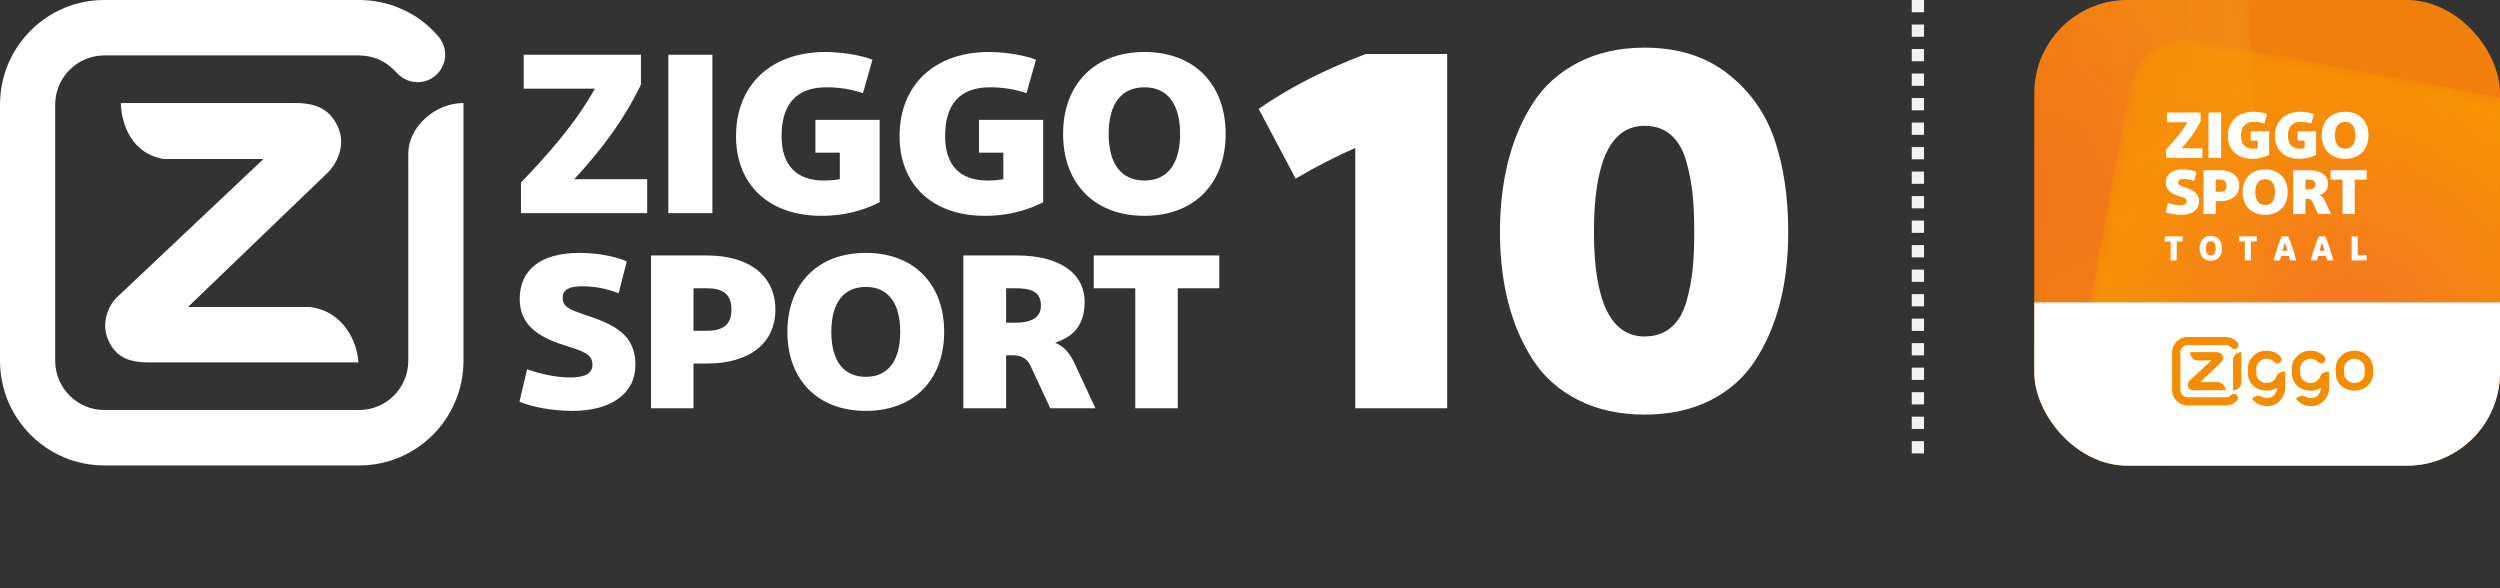 <svg width="204" height="48" viewBox="0 0 204 48" fill="none" xmlns="http://www.w3.org/2000/svg">
<rect x="0" y="0" width="204" height="48" fill="#333333" stroke="none"/>
<path fill-rule="evenodd" clip-rule="evenodd" d="M25.264 25.05C28.052 25.385 29.162 27.923 29.242 29.572H12.141C10.351 29.572 9.388 29.033 8.816 27.709C8.183 26.241 8.986 24.794 9.474 24.325L21.5 12.975H13.362C10.858 12.57 9.916 10.304 9.857 8.407H24.097C25.91 8.407 26.948 8.985 27.567 10.342C28.339 12.03 27.255 13.598 26.773 14.059L15.341 25.05H25.264ZM5.677 32.278C4.952 31.55 4.503 30.544 4.503 29.436L4.503 8.544C4.503 7.435 4.952 6.43 5.677 5.702C6.403 4.973 7.404 4.523 8.507 4.523H29.309C29.86 4.523 30.387 4.635 30.866 4.839C31.554 5.132 31.883 5.441 32.484 6.044C32.917 6.479 33.499 6.707 34.076 6.707C34.652 6.707 35.227 6.486 35.667 6.044C36.108 5.603 36.327 5.024 36.327 4.446C36.327 3.755 36.005 3.213 35.667 2.847C34.819 1.927 33.94 1.22 32.564 0.648C31.562 0.231 30.462 0 29.309 0H8.507C6.158 0 4.032 0.956 2.492 2.503C0.952 4.048 0 6.184 0 8.544V29.436C0 31.795 0.952 33.932 2.492 35.477C4.031 37.023 6.158 37.98 8.507 37.98H29.313C31.662 37.98 33.789 37.023 35.329 35.477C36.868 33.932 37.82 31.795 37.82 29.436V8.407C35.459 8.411 33.316 10.399 33.316 12.532L33.317 18.99V29.436C33.317 30.544 32.868 31.55 32.143 32.278C31.418 33.006 30.417 33.456 29.313 33.456H8.507C7.403 33.456 6.403 33.006 5.677 32.278ZM67.047 17.612C62.68 17.612 60.06 15.026 60.06 11.112C60.06 6.976 62.863 4.243 67.372 4.243C68.347 4.243 69.993 4.409 71.191 4.87L70.419 7.603C69.403 7.253 68.388 7.123 67.433 7.123C64.996 7.123 63.777 8.49 63.777 11.112C63.777 13.494 64.996 14.731 67.23 14.731C67.697 14.731 68.144 14.694 68.53 14.62V12.46H66.54V9.782H71.78V16.504C71.069 16.854 69.464 17.612 67.047 17.612ZM46.858 14.62H52.81V17.39H42.512V14.897C44.604 12.718 46.98 10.059 48.544 7.234H42.735V4.464H52.302V6.902C50.839 9.912 49.011 12.293 46.858 14.62ZM43.015 30.127C43.936 30.465 45.268 30.803 46.561 30.803C47.815 30.803 48.344 30.412 48.344 29.77C48.344 28.916 47.678 28.684 46.091 28.185C43.897 27.491 42.408 26.512 42.408 24.392C42.408 22.042 44.093 20.635 47.286 20.635C48.912 20.635 50.323 20.973 51.146 21.329L50.48 23.929C49.578 23.591 48.677 23.359 47.482 23.359C46.444 23.359 45.915 23.644 45.915 24.285C45.915 25.015 46.405 25.247 47.796 25.71C50.127 26.476 51.851 27.313 51.851 29.753C51.851 32.121 49.872 33.528 46.718 33.528C44.994 33.528 43.368 33.19 42.388 32.78L43.015 30.127ZM53.124 20.848H57.708C61.137 20.848 63.272 22.505 63.272 25.265C63.272 28.025 61.137 29.663 57.708 29.663H56.591V33.314H53.124V20.848ZM57.63 23.52H56.591V26.992H57.63C58.982 26.992 59.687 26.529 59.687 25.265C59.687 23.983 58.982 23.52 57.63 23.52ZM64.251 27.081C64.251 30.964 66.7 33.528 70.657 33.528C74.595 33.528 77.044 30.963 77.044 27.081C77.044 23.199 74.595 20.635 70.657 20.635C66.7 20.635 64.251 23.199 64.251 27.081ZM73.459 27.081C73.459 29.45 72.46 30.75 70.657 30.75C68.835 30.75 67.836 29.45 67.836 27.081C67.836 24.713 68.835 23.413 70.657 23.413C72.46 23.413 73.459 24.713 73.459 27.081ZM85.703 33.314L84.096 29.859C83.822 29.254 83.332 28.987 82.627 28.987H82.098V33.314H78.611V20.848H82.999C86.428 20.848 88.504 22.273 88.504 24.642C88.504 26.796 87.29 27.562 86.094 27.972C86.819 28.239 87.309 28.844 87.681 29.646L89.386 33.314H85.703ZM82.098 23.52V26.333H82.842C84.312 26.333 84.939 25.835 84.939 24.927C84.939 23.822 84.175 23.52 82.842 23.52H82.098ZM89.248 23.52H92.637V33.314H96.105V23.52H99.494V20.848H89.248V23.52ZM58.131 4.464H54.535V17.39H58.131V4.464ZM73.405 11.112C73.405 15.026 76.025 17.612 80.392 17.612C82.809 17.612 84.413 16.854 85.124 16.504V9.782H79.884V12.46H81.874V14.62C81.489 14.694 81.042 14.731 80.575 14.731C78.34 14.731 77.122 13.494 77.122 11.112C77.122 8.49 78.34 7.123 80.778 7.123C81.732 7.123 82.748 7.253 83.763 7.603L84.535 4.87C83.337 4.409 81.692 4.243 80.717 4.243C76.208 4.243 73.405 6.976 73.405 11.112ZM93.391 17.612C89.288 17.612 86.749 14.953 86.749 10.927C86.749 6.902 89.288 4.243 93.391 4.243C97.474 4.243 100.013 6.902 100.013 10.927C100.013 14.953 97.474 17.612 93.391 17.612ZM93.391 14.731C95.26 14.731 96.296 13.383 96.296 10.927C96.296 8.471 95.26 7.123 93.391 7.123C91.502 7.123 90.466 8.471 90.466 10.927C90.466 13.383 91.502 14.731 93.391 14.731ZM105.725 14.574L102.709 8.887C105.179 7.163 108.094 5.67 111.455 4.406H118.089V33.314H110.593V12.075C109.07 12.736 107.448 13.569 105.725 14.574ZM134.202 33.831C136.241 33.831 138.029 33.443 139.566 32.668C141.102 31.893 142.323 30.808 143.227 29.415C144.132 28.023 144.807 26.45 145.252 24.698C145.697 22.946 145.92 21.022 145.92 18.925C145.92 16.081 145.546 13.569 144.8 11.385C144.053 9.203 142.775 7.408 140.966 6C139.156 4.593 136.901 3.889 134.202 3.889C132.162 3.889 130.36 4.292 128.795 5.095C127.229 5.9 125.995 7.006 125.09 8.413C124.185 9.82 123.51 11.407 123.065 13.173C122.619 14.94 122.397 16.857 122.397 18.925C122.397 20.993 122.619 22.903 123.065 24.655C123.51 26.407 124.185 27.979 125.09 29.372C125.995 30.766 127.229 31.857 128.795 32.647C130.36 33.436 132.162 33.831 134.202 33.831ZM136.356 26.723C135.781 27.211 135.064 27.455 134.202 27.455C131.445 27.455 130.066 24.612 130.066 18.925C130.066 13.152 131.445 10.265 134.202 10.265C135.064 10.265 135.781 10.517 136.356 11.019C136.93 11.522 137.347 12.24 137.605 13.173C137.864 14.107 138.036 15.012 138.122 15.888C138.208 16.764 138.251 17.776 138.251 18.925C138.251 20.074 138.208 21.086 138.122 21.962C138.036 22.838 137.864 23.728 137.605 24.633C137.347 25.538 136.93 26.235 136.356 26.723Z" fill="white"/>
<line x1="156.5" y1="2.18557e-08" x2="156.5" y2="38" stroke="#F1F2F3" stroke-dasharray="1 1"/>
<g clip-path="url(#clip0_1696_15666)">
<rect width="38" height="38" transform="translate(166)" fill="url(#paint0_radial_1696_15666)"/>
<g opacity="0.95">
<mask id="mask0_1696_15666" style="mask-type:alpha" maskUnits="userSpaceOnUse" x="140" y="-6" width="46" height="46">
<rect x="140.604" y="-3.093" width="42.638" height="42.638" rx="4.56" transform="rotate(-3.214 140.604 -3.093)" fill="url(#paint1_linear_1696_15666)"/>
</mask>
<g mask="url(#mask0_1696_15666)">
<rect x="140.604" y="-3.093" width="42.638" height="42.638" rx="4.56" transform="rotate(-3.214 140.604 -3.093)" fill="url(#paint2_radial_1696_15666)"/>
</g>
</g>
<g opacity="0.85">
<mask id="mask1_1696_15666" style="mask-type:alpha" maskUnits="userSpaceOnUse" x="167" y="3" width="49" height="49">
<rect x="174.673" y="2.473" width="42.638" height="42.638" rx="4.56" transform="rotate(10.566 174.673 2.473)" fill="url(#paint3_linear_1696_15666)"/>
</mask>
<g mask="url(#mask1_1696_15666)">
<rect x="174.673" y="2.473" width="42.638" height="42.638" rx="4.56" transform="rotate(10.566 174.673 2.473)" fill="url(#paint4_radial_1696_15666)"/>
</g>
</g>
<rect x="155.016" y="24.678" width="59.878" height="19.802" fill="white"/>
<path fill-rule="evenodd" clip-rule="evenodd" d="M182.892 28.736C182.539 28.737 182.22 29.029 182.22 29.343V31.848C182.571 31.847 182.892 31.554 182.892 31.241V28.736ZM192.121 31.255C191.894 31.255 191.698 31.178 191.526 31.024C191.361 30.868 191.284 30.69 191.282 30.46C191.278 30.367 191.278 30.159 191.282 30.062C191.284 29.839 191.362 29.664 191.527 29.509C191.694 29.351 191.888 29.273 192.121 29.273C192.355 29.273 192.549 29.351 192.716 29.51C192.882 29.664 192.96 29.838 192.962 30.065C192.965 30.155 192.967 30.363 192.962 30.463C192.96 30.69 192.882 30.868 192.718 31.022C192.546 31.178 192.349 31.255 192.121 31.255V31.255ZM193.644 30.061C193.644 29.665 193.493 29.322 193.197 29.042C192.898 28.758 192.536 28.615 192.121 28.615C191.706 28.615 191.345 28.758 191.046 29.042C190.75 29.321 190.599 29.665 190.598 30.058C190.596 30.119 190.596 30.382 190.598 30.464C190.602 30.866 190.752 31.209 191.046 31.488L191.05 31.491C191.35 31.745 191.71 31.873 192.121 31.873C192.532 31.873 192.893 31.745 193.193 31.491L193.197 31.488C193.491 31.209 193.642 30.864 193.644 30.466C193.647 30.382 193.647 30.119 193.644 30.061V30.061ZM189.652 30.392C189.427 30.48 189.361 30.656 189.329 30.739C189.29 30.843 189.225 30.937 189.134 31.022C188.962 31.178 188.766 31.255 188.538 31.255C188.309 31.255 188.115 31.178 187.942 31.024C187.778 30.867 187.7 30.69 187.698 30.46C187.695 30.367 187.695 30.159 187.699 30.062C187.701 29.839 187.779 29.664 187.944 29.509C188.11 29.351 188.305 29.273 188.538 29.273C188.771 29.273 188.971 29.343 189.18 29.558C189.237 29.616 189.325 29.654 189.418 29.654C189.511 29.654 189.596 29.617 189.657 29.557C189.719 29.496 189.757 29.412 189.757 29.319C189.757 29.24 189.728 29.167 189.68 29.109C189.494 28.884 189.089 28.615 188.538 28.615H188.537C188.123 28.615 187.76 28.758 187.462 29.042C187.166 29.321 187.016 29.665 187.015 30.058C187.013 30.119 187.013 30.382 187.015 30.464C187.017 30.866 187.167 31.209 187.462 31.488L187.466 31.491C187.765 31.745 188.127 31.873 188.537 31.873H188.538C188.855 31.873 189.138 31.798 189.39 31.648C189.39 31.839 189.272 32.482 188.544 32.482C188.337 32.482 188.192 32.403 188.143 32.374C187.856 32.205 187.562 32.332 187.35 32.54C187.35 32.54 187.755 33.14 188.541 33.14C188.942 33.14 189.307 33.023 189.596 32.737C189.918 32.42 190.06 32.021 190.06 31.564V30.325C190.06 30.325 189.842 30.318 189.652 30.392V30.392ZM186.475 30.325V31.564C186.475 32.021 186.334 32.42 186.012 32.737C185.724 33.023 185.358 33.14 184.958 33.14C184.171 33.14 183.767 32.54 183.767 32.54C183.979 32.332 184.272 32.205 184.559 32.374C184.608 32.403 184.754 32.482 184.961 32.482C185.689 32.482 185.807 31.839 185.807 31.648C185.555 31.798 185.269 31.873 184.954 31.873C184.542 31.873 184.182 31.745 183.882 31.491L183.878 31.488C183.584 31.209 183.433 30.866 183.431 30.464C183.429 30.382 183.429 30.119 183.431 30.058C183.431 29.665 183.582 29.321 183.878 29.042C184.177 28.758 184.54 28.615 184.954 28.615C185.505 28.615 185.911 28.884 186.097 29.109C186.145 29.167 186.172 29.24 186.172 29.319C186.172 29.412 186.135 29.496 186.074 29.557C186.011 29.617 185.927 29.654 185.834 29.654C185.741 29.654 185.654 29.616 185.597 29.558C185.387 29.343 185.186 29.273 184.954 29.273C184.721 29.273 184.527 29.351 184.36 29.509C184.195 29.664 184.117 29.839 184.113 30.062C184.111 30.159 184.111 30.367 184.113 30.46C184.116 30.69 184.194 30.867 184.359 31.024C184.531 31.178 184.726 31.255 184.954 31.255C185.182 31.255 185.377 31.178 185.551 31.022C185.641 30.937 185.705 30.843 185.745 30.739C185.777 30.656 185.844 30.48 186.069 30.392C186.258 30.318 186.475 30.325 186.475 30.325V30.325ZM181.611 31.848C181.599 31.605 181.433 31.231 181.016 31.183H179.535L181.242 29.567C181.314 29.499 181.476 29.268 181.361 29.02C181.268 28.821 181.113 28.736 180.843 28.736H178.717C178.725 29.014 178.866 29.349 179.24 29.408H180.454L178.658 31.076C178.586 31.145 178.466 31.357 178.56 31.574C178.646 31.768 178.79 31.848 179.057 31.848H181.611ZM182.522 32.243C182.586 32.308 182.619 32.394 182.619 32.479C182.619 32.579 182.573 32.661 182.522 32.714C182.421 32.812 182.284 32.915 182.107 32.989C181.958 33.05 181.793 33.083 181.621 33.083H180.067H178.514C178.164 33.083 177.846 32.943 177.616 32.716C177.386 32.488 177.244 32.174 177.244 31.828V30.291V28.756C177.244 28.41 177.386 28.095 177.616 27.868C177.846 27.641 178.164 27.5 178.514 27.5H180.067H181.621C181.793 27.5 181.958 27.533 182.107 27.595C182.313 27.68 182.443 27.784 182.571 27.918C182.62 27.972 182.669 28.052 182.669 28.154C182.669 28.239 182.636 28.324 182.571 28.389C182.504 28.454 182.418 28.486 182.333 28.486C182.246 28.486 182.159 28.453 182.095 28.389C182.006 28.299 181.957 28.255 181.853 28.211C181.782 28.181 181.704 28.165 181.621 28.165H180.067H178.514C178.35 28.165 178.2 28.231 178.092 28.338C177.984 28.445 177.916 28.593 177.916 28.756V30.291V31.828C177.916 31.99 177.984 32.139 178.092 32.245C178.2 32.353 178.35 32.419 178.514 32.419H180.067H181.621C181.704 32.419 181.782 32.402 181.853 32.372C181.918 32.346 181.984 32.304 182.046 32.243C182.11 32.18 182.197 32.146 182.283 32.146C182.37 32.146 182.456 32.178 182.522 32.243V32.243Z" fill="#F48C00"/>
<path fill-rule="evenodd" clip-rule="evenodd" d="M181.797 11.092C181.797 12.216 182.549 12.958 183.803 12.958C184.497 12.958 184.958 12.741 185.162 12.64V10.71H183.657V11.479H184.229V12.099C184.118 12.121 183.99 12.131 183.856 12.131C183.214 12.131 182.864 11.776 182.864 11.092C182.864 10.339 183.214 9.947 183.914 9.947C184.188 9.947 184.479 9.984 184.771 10.085L184.993 9.3C184.649 9.168 184.176 9.12 183.896 9.12C182.602 9.12 181.797 9.905 181.797 11.092ZM179.715 12.099H178.007C178.625 11.431 179.15 10.748 179.57 9.883V9.184H176.823V9.979H178.491C178.042 10.79 177.359 11.553 176.759 12.179V12.895H179.715V12.099ZM177.922 16.746C177.55 16.746 177.168 16.648 176.903 16.551L176.723 17.313C177.005 17.431 177.472 17.528 177.967 17.528C178.872 17.528 179.44 17.124 179.44 16.444C179.44 15.743 178.945 15.503 178.276 15.283C177.876 15.15 177.736 15.084 177.736 14.874C177.736 14.69 177.888 14.608 178.186 14.608C178.529 14.608 178.788 14.675 179.046 14.772L179.238 14.025C179.001 13.923 178.596 13.826 178.13 13.826C177.213 13.826 176.729 14.23 176.729 14.905C176.729 15.513 177.157 15.795 177.787 15.994C178.242 16.137 178.433 16.204 178.433 16.449C178.433 16.633 178.281 16.746 177.922 16.746ZM181.122 13.887H179.806V17.466H180.801V16.418H181.122C182.106 16.418 182.719 15.948 182.719 15.155C182.719 14.363 182.106 13.887 181.122 13.887ZM180.801 14.654H181.099C181.487 14.654 181.69 14.787 181.69 15.155C181.69 15.518 181.487 15.651 181.099 15.651H180.801V14.654ZM184.839 17.528C183.703 17.528 183 16.792 183 15.677C183 14.562 183.703 13.826 184.839 13.826C185.97 13.826 186.673 14.562 186.673 15.677C186.673 16.791 185.97 17.528 184.839 17.528ZM184.839 16.73C185.357 16.73 185.644 16.357 185.644 15.677C185.644 14.997 185.357 14.624 184.839 14.624C184.316 14.624 184.03 14.997 184.03 15.677C184.03 16.357 184.316 16.73 184.839 16.73ZM188.698 16.474L189.159 17.466H190.216L189.727 16.413C189.62 16.183 189.48 16.009 189.272 15.933C189.615 15.815 189.963 15.595 189.963 14.976C189.963 14.296 189.367 13.887 188.383 13.887H187.123V17.466H188.124V16.224H188.276C188.478 16.224 188.619 16.301 188.698 16.474ZM188.124 15.462V14.654H188.338C188.72 14.654 188.94 14.741 188.94 15.058C188.94 15.319 188.76 15.462 188.338 15.462H188.124ZM191.15 14.654H190.177V13.887H193.119V14.654H192.146V17.466H191.15V14.654ZM180.211 9.184H181.243V12.895H180.211V9.184ZM187.634 12.958C186.38 12.958 185.628 12.216 185.628 11.092C185.628 9.905 186.433 9.12 187.728 9.12C188.007 9.12 188.48 9.168 188.824 9.3L188.602 10.085C188.311 9.984 188.019 9.947 187.745 9.947C187.045 9.947 186.695 10.339 186.695 11.092C186.695 11.776 187.045 12.131 187.687 12.131C187.821 12.131 187.949 12.121 188.06 12.099V11.479H187.488V10.71H188.993V12.64C188.789 12.741 188.328 12.958 187.634 12.958ZM189.459 11.039C189.459 12.195 190.188 12.958 191.366 12.958C192.538 12.958 193.267 12.195 193.267 11.039C193.267 9.883 192.538 9.12 191.366 9.12C190.188 9.12 189.459 9.883 189.459 11.039ZM192.2 11.039C192.2 11.744 191.903 12.131 191.366 12.131C190.824 12.131 190.527 11.744 190.527 11.039C190.527 10.334 190.824 9.947 191.366 9.947C191.903 9.947 192.2 10.334 192.2 11.039ZM177.126 21.246V19.703H176.64V19.282H178.108V19.703H177.622V21.246H177.126ZM181.317 20.264C181.317 19.957 181.234 19.711 181.07 19.526C180.905 19.341 180.682 19.248 180.402 19.248C180.119 19.248 179.895 19.34 179.731 19.525C179.566 19.709 179.484 19.955 179.484 20.264C179.484 20.573 179.566 20.819 179.731 21.004C179.895 21.188 180.119 21.28 180.402 21.28C180.682 21.28 180.905 21.187 181.07 21.002C181.234 20.817 181.317 20.571 181.317 20.264ZM179.998 20.264C179.998 20.077 180.032 19.934 180.101 19.835C180.171 19.735 180.271 19.686 180.402 19.686C180.531 19.686 180.63 19.735 180.699 19.835C180.768 19.934 180.803 20.077 180.803 20.264C180.803 20.451 180.768 20.594 180.699 20.693C180.63 20.793 180.531 20.842 180.402 20.842C180.271 20.842 180.171 20.793 180.101 20.693C180.032 20.594 179.998 20.451 179.998 20.264ZM183.178 21.246V19.703H182.693V19.282H184.16V19.703H183.675V21.246H183.178ZM186.855 21.222L186.861 21.246H187.375C187.287 20.904 187.182 20.55 187.06 20.185C186.939 19.821 186.822 19.519 186.71 19.282H186.193C186.081 19.517 185.965 19.817 185.845 20.181C185.725 20.545 185.621 20.9 185.531 21.246H186.042C186.053 21.207 186.068 21.147 186.088 21.067C186.108 20.986 186.122 20.925 186.131 20.884H186.771C186.783 20.925 186.798 20.986 186.818 21.067L186.855 21.222ZM186.241 20.463C186.327 20.147 186.397 19.93 186.451 19.812C186.506 19.93 186.576 20.147 186.662 20.463H186.241ZM189.887 21.246C189.878 21.207 189.864 21.147 189.844 21.067C189.824 20.986 189.809 20.925 189.798 20.884H189.158C189.148 20.925 189.134 20.986 189.114 21.067C189.095 21.147 189.079 21.207 189.068 21.246H188.557C188.647 20.9 188.752 20.545 188.871 20.181C188.991 19.817 189.107 19.517 189.219 19.282H189.736C189.848 19.519 189.965 19.821 190.087 20.185C190.208 20.55 190.313 20.904 190.401 21.246H189.887ZM189.478 19.812C189.423 19.93 189.353 20.147 189.267 20.463H189.688C189.602 20.147 189.532 19.93 189.478 19.812ZM191.892 19.282V21.246L193.119 21.246V20.825H192.389V19.282H191.892Z" fill="white"/>
</g>
<defs>
<radialGradient id="paint0_radial_1696_15666" cx="0" cy="0" r="1" gradientUnits="userSpaceOnUse" gradientTransform="translate(28.69 5.32) rotate(146.768) scale(32.936)">
<stop stop-color="#F17F0B"/>
<stop offset="1" stop-color="#EF7F0A"/>
</radialGradient>
<linearGradient id="paint1_linear_1696_15666" x1="182.923" y1="18.223" x2="140.922" y2="18.229" gradientUnits="userSpaceOnUse">
<stop/>
<stop offset="0.73" stop-opacity="0.2"/>
</linearGradient>
<radialGradient id="paint2_radial_1696_15666" cx="0" cy="0" r="1" gradientUnits="userSpaceOnUse" gradientTransform="translate(160.328 17.288) rotate(85.903) scale(22.314)">
<stop offset="0.238" stop-color="#F37021"/>
<stop offset="1" stop-color="#F28A14"/>
</radialGradient>
<linearGradient id="paint3_linear_1696_15666" x1="178.87" y1="5.086" x2="214.651" y2="42.039" gradientUnits="userSpaceOnUse">
<stop stop-opacity="0.75"/>
<stop offset="0.307"/>
</linearGradient>
<radialGradient id="paint4_radial_1696_15666" cx="0" cy="0" r="1" gradientUnits="userSpaceOnUse" gradientTransform="translate(195.992 23.792) rotate(90) scale(21.319)">
<stop offset="0.198" stop-color="#F37921"/>
<stop offset="1" stop-color="#F99601"/>
</radialGradient>
<clipPath id="clip0_1696_15666">
<rect x="166" width="38" height="38" rx="7.6" fill="white"/>
</clipPath>
</defs>
</svg>

